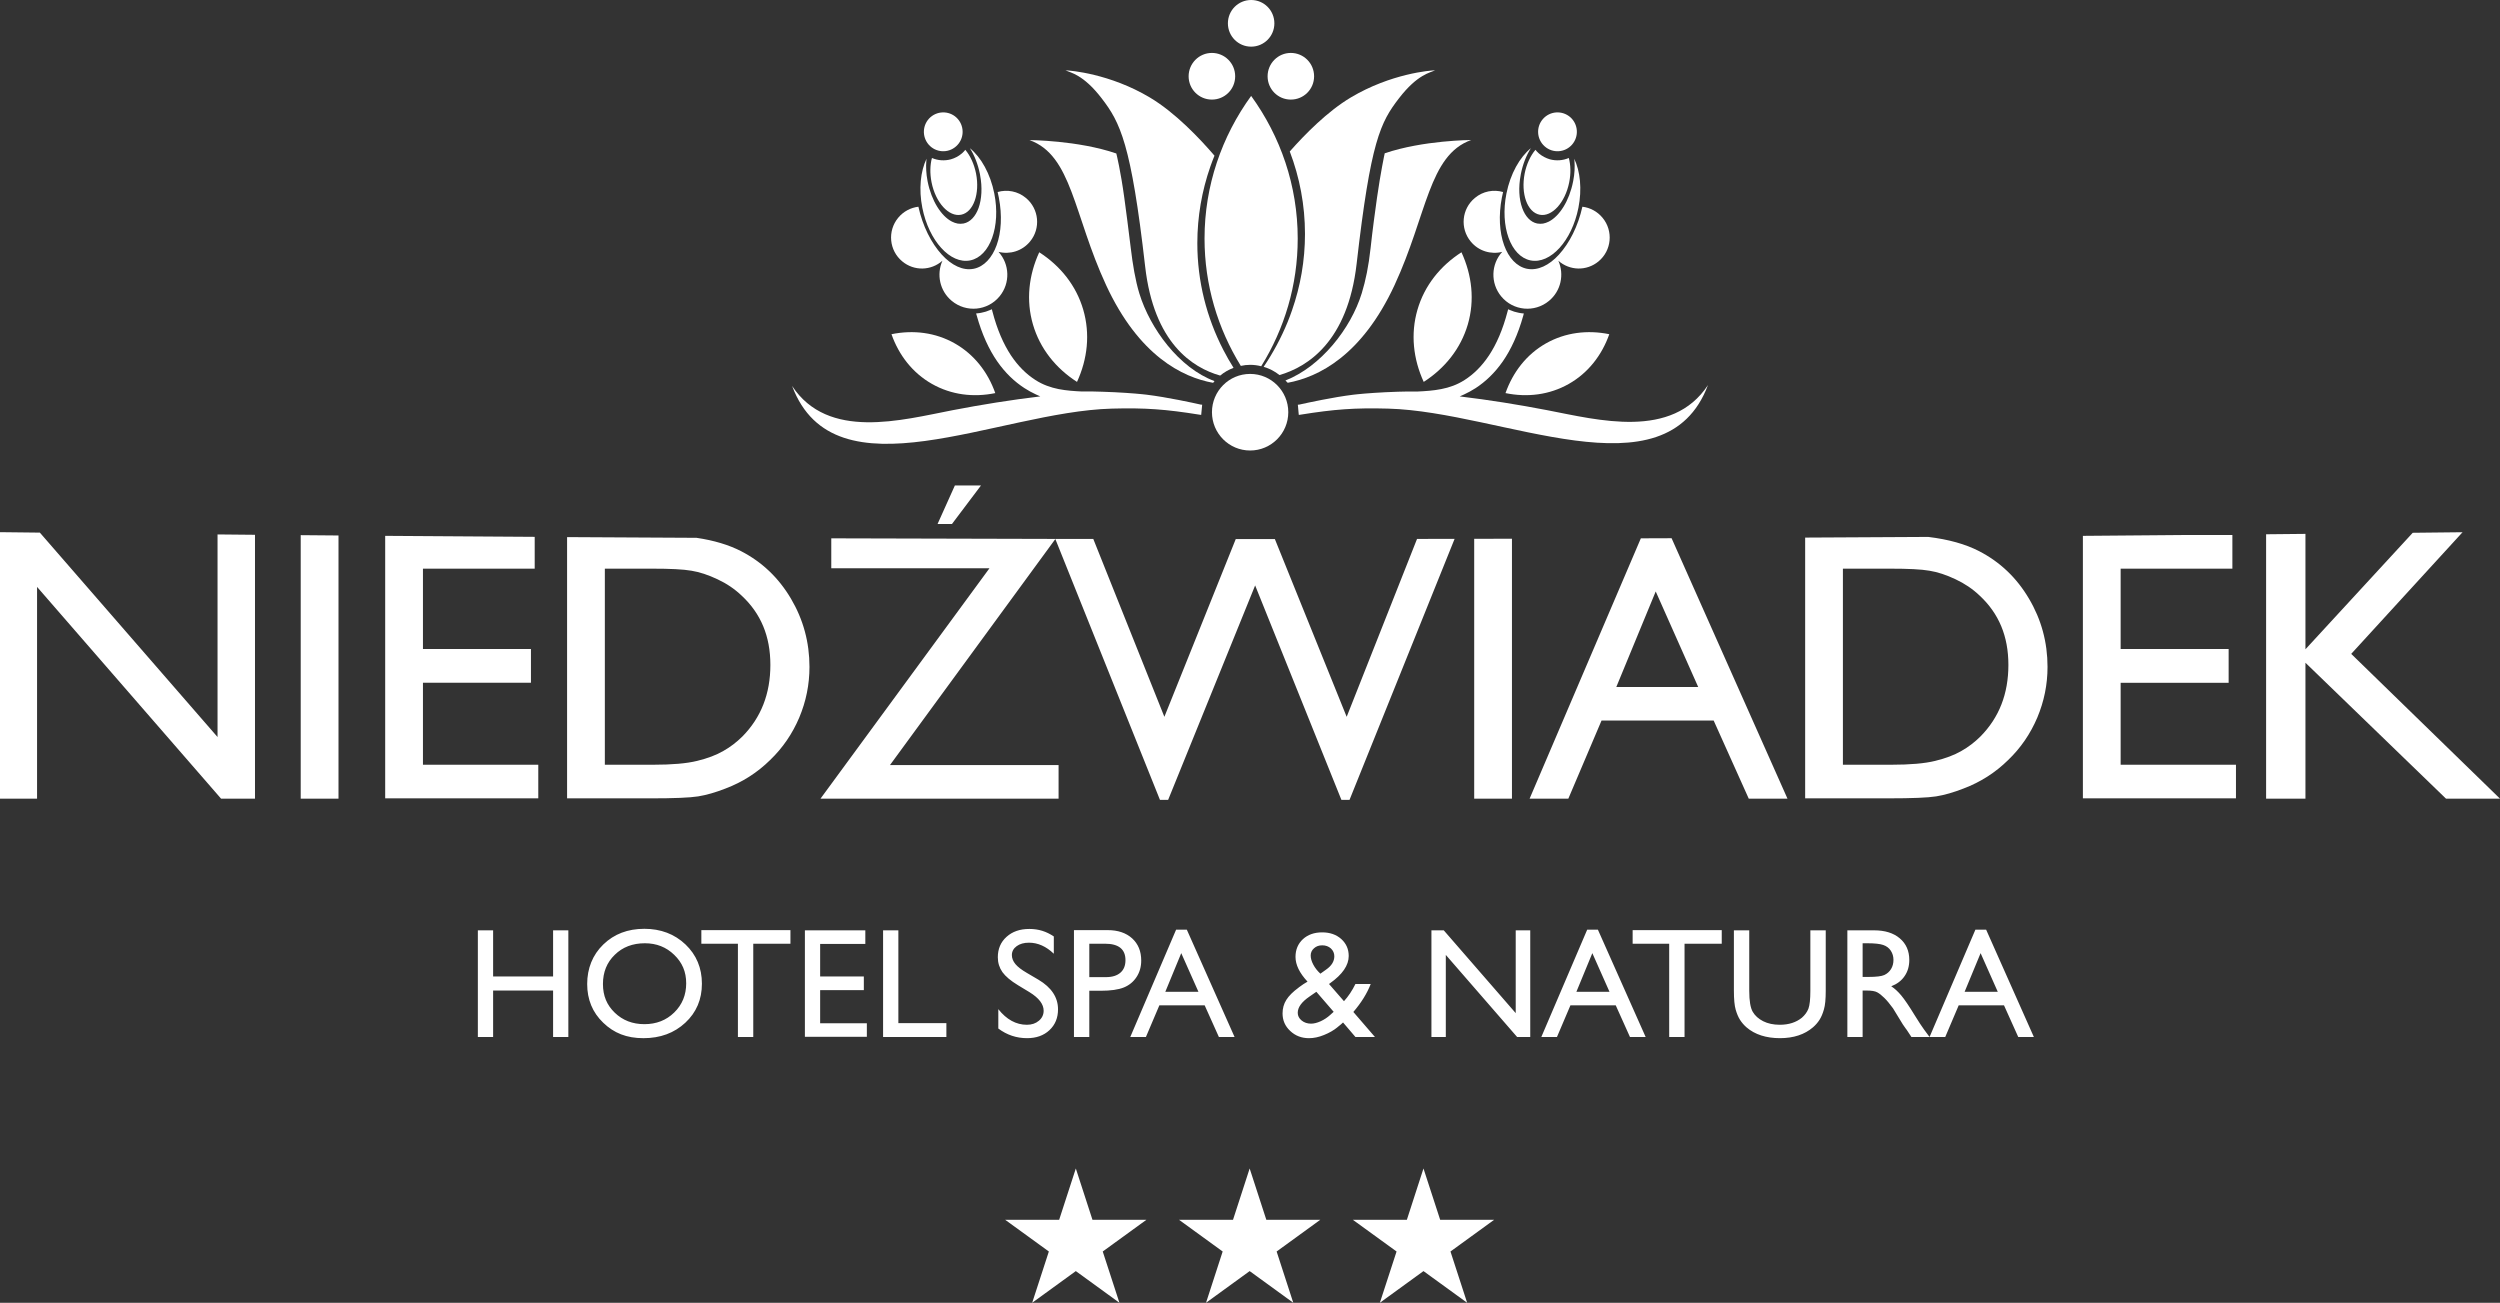 <svg xmlns="http://www.w3.org/2000/svg" id="Layer_2" data-name="Layer 2" viewBox="0 0 2309.19 1203.34"><rect x="0" y="0" width="2309.19" height="1203.34" fill="#333333" stroke="none"/><defs><style> .cls-1 { fill: #fff; } </style></defs><g id="Layer_1-2" data-name="Layer 1"><g id="Logo"><path id="spa" class="cls-1" d="M1845.29,916.1l-15.85-35.71-14.77,35.71h30.62ZM1824.61,858.74h9.95l44.07,99.1h-14.43l-13.14-29.22h-41.87l-12.42,29.22h-14.49l42.33-99.1h0ZM1724.69,871.27h-4.23v31.1h5.33c7.15,0,12.09-.57,14.72-1.78,2.66-1.26,4.73-3.07,6.22-5.55,1.49-2.43,2.21-5.26,2.21-8.45s-.82-5.88-2.44-8.43c-1.65-2.53-3.98-4.27-6.98-5.3-2.97-1.05-7.93-1.59-14.82-1.59M1706.36,957.84v-98.52h24.67c9.98,0,17.89,2.43,23.75,7.39,5.87,4.97,8.79,11.62,8.79,20.02,0,5.73-1.45,10.73-4.35,14.88-2.81,4.21-6.95,7.31-12.32,9.39,3.19,2.05,6.21,4.88,9.22,8.44,3.03,3.62,7.26,9.84,12.7,18.74,3.43,5.56,6.19,9.77,8.29,12.64l5.17,7.02h-16.75l-4.31-6.55c-.17-.13-.45-.55-.86-1.12l-2.73-3.91-4.39-7.19-4.71-7.71c-2.94-4.01-5.57-7.25-8.03-9.63-2.4-2.39-4.59-4.1-6.56-5.16-1.94-1.09-5.24-1.64-9.81-1.64h-3.67v42.9h-14.1,0ZM1672.19,859.32h14.2v55.92c0,7.63-.53,13.28-1.67,17.1-1.08,3.89-2.47,7.11-4.09,9.66-1.63,2.55-3.65,4.85-5.96,6.86-7.8,6.73-18.02,10.07-30.6,10.07s-23.12-3.3-30.87-10c-2.36-2.05-4.34-4.38-5.99-6.93-1.63-2.56-2.94-5.75-4.01-9.42-1.08-3.72-1.64-9.52-1.64-17.45v-55.82h14.18v55.92c0,9.26,1.1,15.71,3.23,19.36,2.1,3.62,5.34,6.49,9.61,8.68,4.34,2.18,9.48,3.29,15.35,3.29,8.39,0,15.16-2.23,20.45-6.53,2.78-2.43,4.77-5.16,6.03-8.33,1.19-3.27,1.78-8.7,1.78-16.46v-55.92h0ZM1508.03,859.15h82.3v12.54h-34.36v86.16h-14.18v-86.16h-33.76v-12.54h0ZM1486.66,916.1l-15.86-35.71-14.73,35.71h30.59ZM1466.04,858.74h9.91l44.1,99.1h-14.49l-13.13-29.22h-41.87l-12.43,29.22h-14.45l42.36-99.1h0ZM1400.02,859.32h13.43v98.52h-12.12l-65.87-75.82v75.82h-13.28v-98.52h11.39l66.46,76.48v-76.48h-.01ZM1219.6,899.37l5.38-3.84c4.99-3.47,7.5-7.61,7.5-12.25,0-2.87-1.08-5.25-3.15-7.21-2.14-1.91-4.75-2.9-7.98-2.9s-5.62.92-7.64,2.73c-2.02,1.75-3.06,4.03-3.06,6.63s.8,5.46,2.41,8.46c1.61,3.07,3.8,5.84,6.55,8.37M1228.71,937.44l3.16-2.85-15.98-18.5-6.23,4.32c-7.34,5-10.97,9.98-10.97,15.07,0,2.77,1.18,5.13,3.56,7.11,2.41,1.96,5.31,2.93,8.73,2.93,2.57,0,5.58-.72,8.88-2.21,3.33-1.54,6.22-3.49,8.86-5.87M1251.98,957.84l-11.45-13.41c-.98.99-2.64,2.43-5.08,4.31l-.11.13c-3.33,2.74-7.48,5.15-12.42,7.14-4.9,2.01-9.5,2.93-13.83,2.93-6.8,0-12.59-2.18-17.33-6.65-4.78-4.44-7.1-9.84-7.1-16.23,0-4.59,1.13-8.78,3.49-12.52,2.31-3.69,6.09-7.48,11.38-11.34l.18-.2c3.07-2.31,5.79-4.05,8.02-5.29-7.42-7.95-11.11-15.56-11.11-22.88,0-6.69,2.32-12.15,6.85-16.36,4.55-4.16,10.51-6.27,17.73-6.27s13.06,2.04,17.67,6.13c4.56,4.14,6.9,9.32,6.9,15.68,0,8.6-5.75,17-17.19,25.13l-1.01.75,13.82,15.88c4.04-4.45,7.55-9.71,10.58-15.88h14.12c-3.38,8.74-8.76,17.35-16.03,25.83l19.95,23.12h-18.04,0ZM1106.97,916.1l-15.88-35.71-14.72,35.71h30.6ZM1086.31,858.74h9.94l44.09,99.1h-14.49l-13.12-29.22h-41.87l-12.41,29.22h-14.45l42.32-99.1h0ZM1020.78,871.69h-14.62v30.86h15.44c5.74,0,10.15-1.39,13.26-4.07,3.12-2.7,4.71-6.52,4.71-11.6,0-10.11-6.3-15.19-18.79-15.19M991.99,957.84v-98.7h31.25c9.38,0,16.88,2.53,22.5,7.61,5.59,5.13,8.38,11.92,8.38,20.48,0,5.74-1.43,10.84-4.31,15.21-2.89,4.44-6.81,7.64-11.74,9.65-5.02,2.03-12.16,3.05-21.46,3.05h-10.45v42.71h-14.17ZM951.01,916.5l-10.71-6.48c-6.72-4.06-11.51-8.12-14.39-12.09-2.79-4.01-4.25-8.55-4.25-13.73,0-7.76,2.69-14.06,8.08-18.88,5.38-4.87,12.39-7.27,21.01-7.27s15.74,2.3,22.63,6.93v15.97c-7.1-6.82-14.75-10.21-22.95-10.21-4.59,0-8.34,1.03-11.34,3.19-2.95,2.14-4.45,4.91-4.45,8.26,0,2.93,1.11,5.7,3.28,8.33,2.13,2.56,5.64,5.26,10.45,8.06l10.83,6.36c12,7.15,18.07,16.27,18.07,27.34,0,7.95-2.65,14.33-7.94,19.28-5.29,4.94-12.17,7.37-20.64,7.37-9.73,0-18.61-2.93-26.57-8.9v-17.89c7.6,9.59,16.43,14.42,26.41,14.42,4.42,0,8.11-1.23,11.06-3.73,2.9-2.41,4.4-5.53,4.4-9.25,0-6.03-4.33-11.72-12.99-17.08M815.68,859.32h14.12v85.7h44.35v12.82h-58.47v-98.52h0ZM743.46,859.32h55.82v12.56h-41.73v30.04h40.35v12.64h-40.35v30.58h43.14v12.54h-57.23v-98.37h0ZM647.83,859.15h82.28v12.54h-34.34v86.16h-14.18v-86.16h-33.77v-12.54h.01ZM595.62,871.27c-11.28,0-20.53,3.54-27.77,10.66-7.28,7.04-10.92,16.01-10.92,26.97s3.63,19.47,10.92,26.52c7.3,7.04,16.4,10.58,27.39,10.58s20.16-3.57,27.53-10.78c7.36-7.21,11.05-16.18,11.05-26.94s-3.69-19.19-11.05-26.3c-7.37-7.17-16.4-10.71-27.14-10.71M595.08,857.91c15.23,0,27.92,4.8,38.09,14.45,10.08,9.62,15.17,21.74,15.17,36.26s-5.12,26.57-15.33,36.05c-10.25,9.53-23.13,14.27-38.69,14.27s-27.27-4.74-37.14-14.27c-9.9-9.48-14.81-21.47-14.81-35.77s4.95-26.91,14.92-36.53c9.96-9.65,22.58-14.45,37.79-14.45M510.88,859.32h14.09v98.52h-14.09v-42.9h-55.4v42.9h-14.1v-98.52h14.1v42.61h55.4v-42.61Z"></path><g id="niedziwadek"><path class="cls-1" d="M2274.6,491.6l-102.84,112.37,137.43,133.73h-49.87l-129.83-125.54v125.54h-36.34v-244.21l36.34-.36v106.6l99.1-107.62,46.01-.51h0ZM2018.06,494.17h43.94v31.08h-103.21v74.24h99.75v31.17h-99.75v75.71h106.52v31.03h-141.39v-242.44c31.54-.24,62.91-.52,94.13-.79M1745.76,525.24h-43.51v181.13h44.59c17.46,0,30.99-1.16,40.67-3.56,9.63-2.35,17.64-5.38,24.12-9.12,6.48-3.62,12.35-8.16,17.72-13.48,17.23-17.45,25.76-39.43,25.76-66.01s-8.82-47.53-26.49-63.99c-6.48-6.22-14-11.24-22.36-15.16-8.44-3.99-16.43-6.66-24.01-7.88-7.55-1.34-19.67-1.91-36.49-1.91M1667.38,737.4v-240.84c38.13-.17,75.98-.39,113.68-.62,18.65,2.25,34.36,6.62,47.03,13.17,19.26,9.95,34.64,24.52,46.04,43.89,11.4,19.24,17.12,40.25,17.12,63.03,0,16.32-3.19,31.84-9.42,46.73-6.32,14.86-15.19,28-26.91,39.23-11.83,11.65-25.56,20.42-41.29,26.37-9.18,3.58-17.57,6-25.27,7.24-7.63,1.22-22.33,1.81-43.93,1.81h-77.05ZM1568.58,634.54l-39.23-88.23-36.4,88.23h75.63ZM1544.01,497.14l107.04,240.56h-35.77l-32.41-72.15h-103.57l-30.67,72.15h-35.77l102.75-240.46,28.4-.1ZM1396.56,497.61v240.09h-34.88v-240.02l34.88-.07ZM974.87,497.79l-152.84,208.91h155.75v31h-219.91l156.07-212.8h-146.11v-27.66c68.39.25,137.37.45,206.92.55l96.68,241.05h7.54l80.37-198.1,79.69,198.1h7.48l97.08-241.12-34.71.07-64.99,164.32-66.34-164.21h-36.11l-65.94,164.21-65.67-164.32h-34.96ZM602.23,525.24h-43.55v181.13h44.63c17.43,0,30.96-1.16,40.65-3.56,9.63-2.35,17.67-5.38,24.1-9.12,6.5-3.62,12.36-8.16,17.74-13.48,17.19-17.45,25.78-39.43,25.78-66.01s-8.82-47.53-26.49-63.99c-6.5-6.22-13.98-11.24-22.38-15.16-8.46-3.99-16.42-6.66-23.98-7.88-7.58-1.34-19.7-1.91-36.5-1.91M523.8,737.4v-241.29c39.64.26,79.49.46,119.59.66,16.12,2.39,29.83,6.52,41.16,12.35,19.27,9.95,34.64,24.52,46.07,43.89,11.35,19.24,17.07,40.25,17.07,63.03,0,16.32-3.18,31.84-9.42,46.73-6.3,14.86-15.21,28-26.91,39.23-11.82,11.65-25.56,20.42-41.29,26.37-9.15,3.58-17.61,6-25.27,7.24-7.69,1.22-22.33,1.81-43.93,1.81h-77.07v-.02ZM493.89,495.88v29.36h-103.22v74.24h99.76v31.17h-99.76v75.71h106.53v31.03h-141.41v-242.44c45.69.33,91.72.69,138.09.92M312.66,494.61v243.09h-34.9v-243.39l34.9.3ZM235.53,493.97v243.74h-31.33l-169.97-195.6v195.6H0v-246.16l36.82.42,164.12,188.81v-187.14l34.59.34h0Z"></path><polygon class="cls-1" points="906.11 448.42 879.28 484.03 865.99 484.03 882 448.42 906.11 448.42"></polygon></g><g id="logotyp"><path class="cls-1" d="M1418.25,138.37c-4.54,5.4-8.16,13.01-9.94,21.83-3.68,18.8,2.43,35.88,13.83,38.13,11.3,2.28,23.56-11.13,27.3-29.95,1.64-8.16,1.4-16.02-.38-22.46-5.46,2.39-11.63,2.8-17.43,1.26-1.82-.54-3.62-1.26-5.34-2.18-1.59-.82-3.1-1.84-4.51-3-.17-.14-.36-.27-.55-.45l-.09-.11h.07-.07c-1.03-.92-2.04-1.98-2.9-3.07"></path><path class="cls-1" d="M1390.59,363.1c20.05,4.14,40.58,1.69,58.5-8.5,17.89-10.15,30.52-26.5,37.37-45.9-20.12-4.12-40.6-1.64-58.53,8.5-17.92,10.18-30.47,26.5-37.34,45.9"></path><path class="cls-1" d="M1315.05,352.75c19.5-12.52,34.18-30.69,40.73-53.05,6.52-22.3,3.88-45.55-5.86-66.68-19.5,12.53-34.15,30.73-40.64,53.05-6.49,22.36-3.92,45.58,5.77,66.68"></path><path class="cls-1" d="M994.81,352.75c-19.53-12.52-34.19-30.69-40.7-53.05-6.51-22.3-3.9-45.55,5.81-66.68,19.51,12.53,34.14,30.73,40.65,53.05,6.52,22.36,3.96,45.58-5.76,66.68"></path><path class="cls-1" d="M919.33,363.1c-20.13,4.14-40.57,1.69-58.53-8.5-17.87-10.15-30.54-26.5-37.36-45.9,20.11-4.12,40.58-1.64,58.47,8.5,17.91,10.18,30.56,26.5,37.41,45.9"></path><path class="cls-1" d="M891.62,138.37c4.55,5.4,8.13,13.01,9.92,21.83,3.7,18.8-2.44,35.88-13.76,38.13-11.35,2.28-23.57-11.13-27.33-29.95-1.61-8.16-1.39-16.02.36-22.46,5.48,2.39,11.66,2.8,17.43,1.26,1.86-.54,3.68-1.26,5.4-2.18,1.56-.82,3.07-1.84,4.46-3,.22-.14.36-.27.53-.45l.1-.11h.05c1.01-.92,2-1.98,2.86-3.07"></path><path class="cls-1" d="M1146.11,337.97c-21.28-34.52-33.51-74.67-33.51-117.6,0-48.92,15.91-94.33,43.05-131.78,27.13,37.45,43.02,82.86,43.02,131.78,0,43.1-12.28,83.39-33.72,117.93-3.24-.85-6.66-1.32-10.2-1.32-2.97,0-5.87.35-8.65.99"></path><path class="cls-1" d="M1154.71,345.38c19.47,0,35.25,15.84,35.25,35.37s-15.78,35.37-35.25,35.37-35.25-15.81-35.25-35.37,15.79-35.37,35.25-35.37"></path><path class="cls-1" d="M848.33,190.95c-7.07.82-13.83,4.31-18.71,10.21-10.05,12.19-8.38,30.22,3.79,40.28,10.96,9.16,26.73,8.62,37.09-.62-5.63,12.65-2.49,27.9,8.62,37.09,13.36,11.09,33.09,9.25,44.13-4.14,10.08-12.22,9.38-29.77-.94-41.13,10.4,2.62,21.81-.69,29.09-9.53,10.09-12.15,8.35-30.19-3.77-40.26-7.54-6.31-17.38-8.02-26.14-5.49.38,1.49.72,3.1,1.03,4.72l.08.37c3.22,16.63,2.26,32.2-2.02,44.01-4.22,11.67-11.62,19.83-21.14,21.79h-.08c-9.92,1.98-20.4-3.18-29.43-13.05-9.72-10.68-17.65-26.26-21.62-44.25"></path><path class="cls-1" d="M1461.6,190.95c7.05.82,13.77,4.31,18.65,10.21,10.08,12.19,8.4,30.22-3.73,40.28-11,9.16-26.77,8.62-37.11-.62,5.58,12.65,2.48,27.9-8.65,37.09-13.35,11.09-33.09,9.25-44.13-4.14-10.09-12.22-9.41-29.77.92-41.13-10.36,2.62-21.8-.69-29.05-9.53-10.09-12.15-8.39-30.19,3.79-40.26,7.51-6.31,17.29-8.02,26.08-5.49-.4,1.49-.7,3.1-1.04,4.72l-.08.37c-3.22,16.63-2.21,32.2,2.05,44.01,4.21,11.67,11.6,19.83,21.11,21.79h.06c9.92,1.98,20.48-3.18,29.47-13.05,9.74-10.68,17.68-26.26,21.66-44.25"></path><path class="cls-1" d="M1181.82,346.44c26.16-7.58,63.06-31.08,71.26-102.75,13-113.68,22.04-130.69,39.13-152.91,17.08-22.19,29.04-23.7,33.36-25.81-4.19,0-40.78,2.93-77.91,25.09-21.58,12.87-42.56,34.24-56.33,49.85,9.11,23.9,14.05,49.55,14.05,76.21,0,24.58-4.21,48.3-12.01,70.63-1.22,3.56-2.6,7.21-4.08,10.86-5.88,14.34-13.27,28.14-22.09,41.21,5.41,1.61,10.37,4.21,14.63,7.63"></path><path class="cls-1" d="M1127.06,346.92c-25.78-7.28-61.27-30.21-69.31-100.79-12.97-113.62-23.05-133.05-40.14-155.27-17.05-22.24-29.06-23.77-33.42-25.89,4.23.11,40.87,2.97,77.96,25.12,23.42,13.96,46.09,37.9,59.64,53.71-1.41,3.42-2.69,6.87-3.87,10.21-7.77,22.33-11.97,46.06-11.97,70.64v.03c0,35.31,8.64,68.8,24.12,98.74,2.85,5.53,5.95,10.99,9.33,16.32-4.51,1.75-8.69,4.11-12.35,7.18"></path><path class="cls-1" d="M1414.05,136.84c-10.29,8.4-18.93,23.57-22.59,41.9-6.09,30.42,3.93,58.07,22.27,61.79,18.34,3.66,38.15-18.05,44.2-48.52,3.46-17.35,1.68-33.8-3.85-45.41.1.55.11,1.17.2,1.74.23,2.89.26,5.97.1,9.08-.19,3.07-.56,6.29-1.22,9.59,0,.25-.06.45-.14.66v.06c-3.53,17.86-12.49,31.82-22.37,36.94-1.81.88-3.62,1.54-5.37,1.85-1.72.26-3.53.26-5.33-.07h-.07c-6.23-1.26-11.11-6.66-13.84-14.34-2.96-8.13-3.62-18.92-1.41-30.52.06-.24.07-.47.12-.72v-.04c1.84-9.29,5.17-17.51,9.31-24"></path><path class="cls-1" d="M1189.42,353.57c28.32-5.21,68.47-24.99,98.72-90.27,30.16-65.11,31.42-119.91,70.74-133.97,0,0-44.23.17-79.84,12.26-.29,1.19-3.82,17.92-7.15,41.17-1.67,11.95-4.08,29.33-5.91,46.4-1.86,16.87-4.51,29.73-8.18,41.75-10.13,32.81-37.85,67.68-70.47,80.55l2.1,2.11h0Z"></path><path class="cls-1" d="M1192.3,48.89c11.9,0,21.5,9.63,21.5,21.58s-9.6,21.52-21.5,21.52-21.45-9.63-21.45-21.52,9.59-21.58,21.45-21.58"></path><path class="cls-1" d="M1155.66,0c11.88,0,21.45,9.63,21.45,21.55s-9.57,21.54-21.45,21.54-21.48-9.63-21.48-21.54,9.56-21.55,21.48-21.55"></path><path class="cls-1" d="M1119.4,48.89c11.9,0,21.5,9.63,21.5,21.58s-9.6,21.52-21.5,21.52-21.5-9.63-21.5-21.52,9.64-21.58,21.5-21.58"></path><path class="cls-1" d="M1450.46,108.26c-7.47-6.51-18.76-5.8-25.29,1.64-6.55,7.48-5.77,18.81,1.65,25.33,7.41,6.56,18.74,5.8,25.24-1.64,6.54-7.48,5.78-18.78-1.61-25.34"></path><path class="cls-1" d="M1577.59,355.75c-39.38,104.58-189.73,24.53-295.4,21.68-30.8-.85-49.93.62-80.79,5.57l-1.73.25-.19-1.75-.53-6.05-.18-1.61,1.64-.17c.07,0,.23-.1.84-.2,5.29-1.19,29.82-6.58,48.88-8.9,1.3-.13,2.66-.3,4.16-.45,6.37-.68,21.17-1.81,36.85-2.29,3.06-.11,6.19-.21,9.31-.21,3.07-.03,6.13-.03,9.13,0h.26c6.84-.33,14.1-.78,21.5-2.26,7.31-1.43,14.63-3.92,21.61-8.46,8.03-5.16,15.68-12.47,22.46-22.7,6.81-10.31,12.68-23.6,17.13-40.67l.51-1.87,1.78.77c2.45,1.09,5.01,1.91,7.68,2.4.5.13,1.01.23,1.54.3.53.06,1.08.13,1.52.24h.09l1.85.17-.46,1.87c-4.9,17.55-11.38,31.42-18.9,42.33-7.58,10.9-16.17,18.89-25.16,24.76-3.5,2.26-7.06,4.16-10.63,5.84-1.35.65-2.74,1.22-4.08,1.81,27.16,3.27,53.94,7.54,80.8,12.72,47.4,9.16,115.27,27.26,148.5-23.15"></path><path class="cls-1" d="M731.67,356.58c39.32,104.64,189.65,23.69,295.32,20.85,30.83-.85,49.9.62,80.8,5.57l1.72.24.17-1.75.58-6.05.16-1.61-1.64-.17s-.26-.1-.82-.2c-5.3-1.19-29.87-6.58-48.89-8.9-1.33-.13-2.7-.3-4.16-.45-6.38-.67-21.17-1.81-36.91-2.28-3.05-.12-6.14-.22-9.25-.25-3.07,0-6.15,0-9.14.03h-.31c-6.77-.33-14.1-.78-21.43-2.21-7.3-1.48-14.67-3.96-21.62-8.5-8.02-5.16-15.69-12.47-22.48-22.68-6.79-10.34-12.72-23.62-17.14-40.7l-.48-1.87-1.77.77c-2.48,1.09-5.02,1.91-7.68,2.4-.52.13-1.01.23-1.55.3-.55.06-1.08.13-1.52.2h-.04l-1.97.21.53,1.84c4.9,17.57,11.37,31.45,18.89,42.33,7.58,10.93,16.15,18.91,25.2,24.78,3.49,2.26,7,4.17,10.61,5.85,1.34.64,2.71,1.22,4.06,1.81-27.17,3.28-53.95,7.54-80.8,12.72-47.39,9.16-115.24,28.07-148.43-22.31"></path><path class="cls-1" d="M895.84,136.84c10.3,8.4,18.94,23.57,22.57,41.9,6.06,30.42-3.91,58.07-22.27,61.79-18.34,3.66-38.15-18.05-44.19-48.52-3.47-17.35-1.67-33.8,3.87-45.41-.1.55-.12,1.17-.17,1.74-.27,2.89-.31,5.97-.12,9.08.17,3.07.55,6.29,1.18,9.59.04.25.1.45.12.66v.06h.02c3.57,17.86,12.5,31.82,22.4,36.94,1.78.88,3.58,1.54,5.36,1.85,1.75.26,3.53.26,5.28-.07h.1c6.25-1.26,11.12-6.66,13.89-14.34,2.88-8.13,3.6-18.92,1.38-30.52-.01-.24-.1-.47-.12-.72v-.04c-1.85-9.29-5.15-17.51-9.3-24"></path><path class="cls-1" d="M859.45,108.26c7.45-6.51,18.75-5.8,25.26,1.64,6.51,7.48,5.8,18.81-1.67,25.33-7.41,6.56-18.71,5.8-25.24-1.64-6.51-7.48-5.77-18.78,1.65-25.34"></path><path class="cls-1" d="M1120.55,353.61c-28.3-5.08-68.57-24.86-98.87-90.24-30.14-65.08-31.44-119.94-70.76-133.97,0,0,44.57.17,80.2,12.36.28,1.17,3.9,15.64,7.4,41.15,1.66,11.98,3.85,29.11,5.93,46.18,1.8,15.07,4.25,29.95,7.93,41.97,9.97,32.39,36.58,68.76,69.43,80.95l-1.27,1.61h0Z"></path></g><g id="gwizdki"><polygon class="cls-1" points="993.71 1174.08 953.4 1203.34 968.8 1155.98 928.47 1126.72 978.31 1126.72 993.71 1079.3 1009.09 1126.72 1058.88 1126.72 1018.57 1155.98 1033.99 1203.34 993.71 1174.08"></polygon><polygon class="cls-1" points="1154.28 1174.08 1113.98 1203.34 1129.35 1155.98 1089.06 1126.72 1138.9 1126.72 1154.28 1079.3 1169.68 1126.72 1219.48 1126.72 1179.19 1155.98 1194.57 1203.34 1154.28 1174.08"></polygon><polygon class="cls-1" points="1314.83 1174.08 1274.54 1203.34 1289.97 1155.98 1249.63 1126.72 1299.48 1126.72 1314.83 1079.3 1330.26 1126.72 1380.07 1126.72 1339.77 1155.98 1355.17 1203.34 1314.83 1174.08"></polygon></g></g></g></svg>